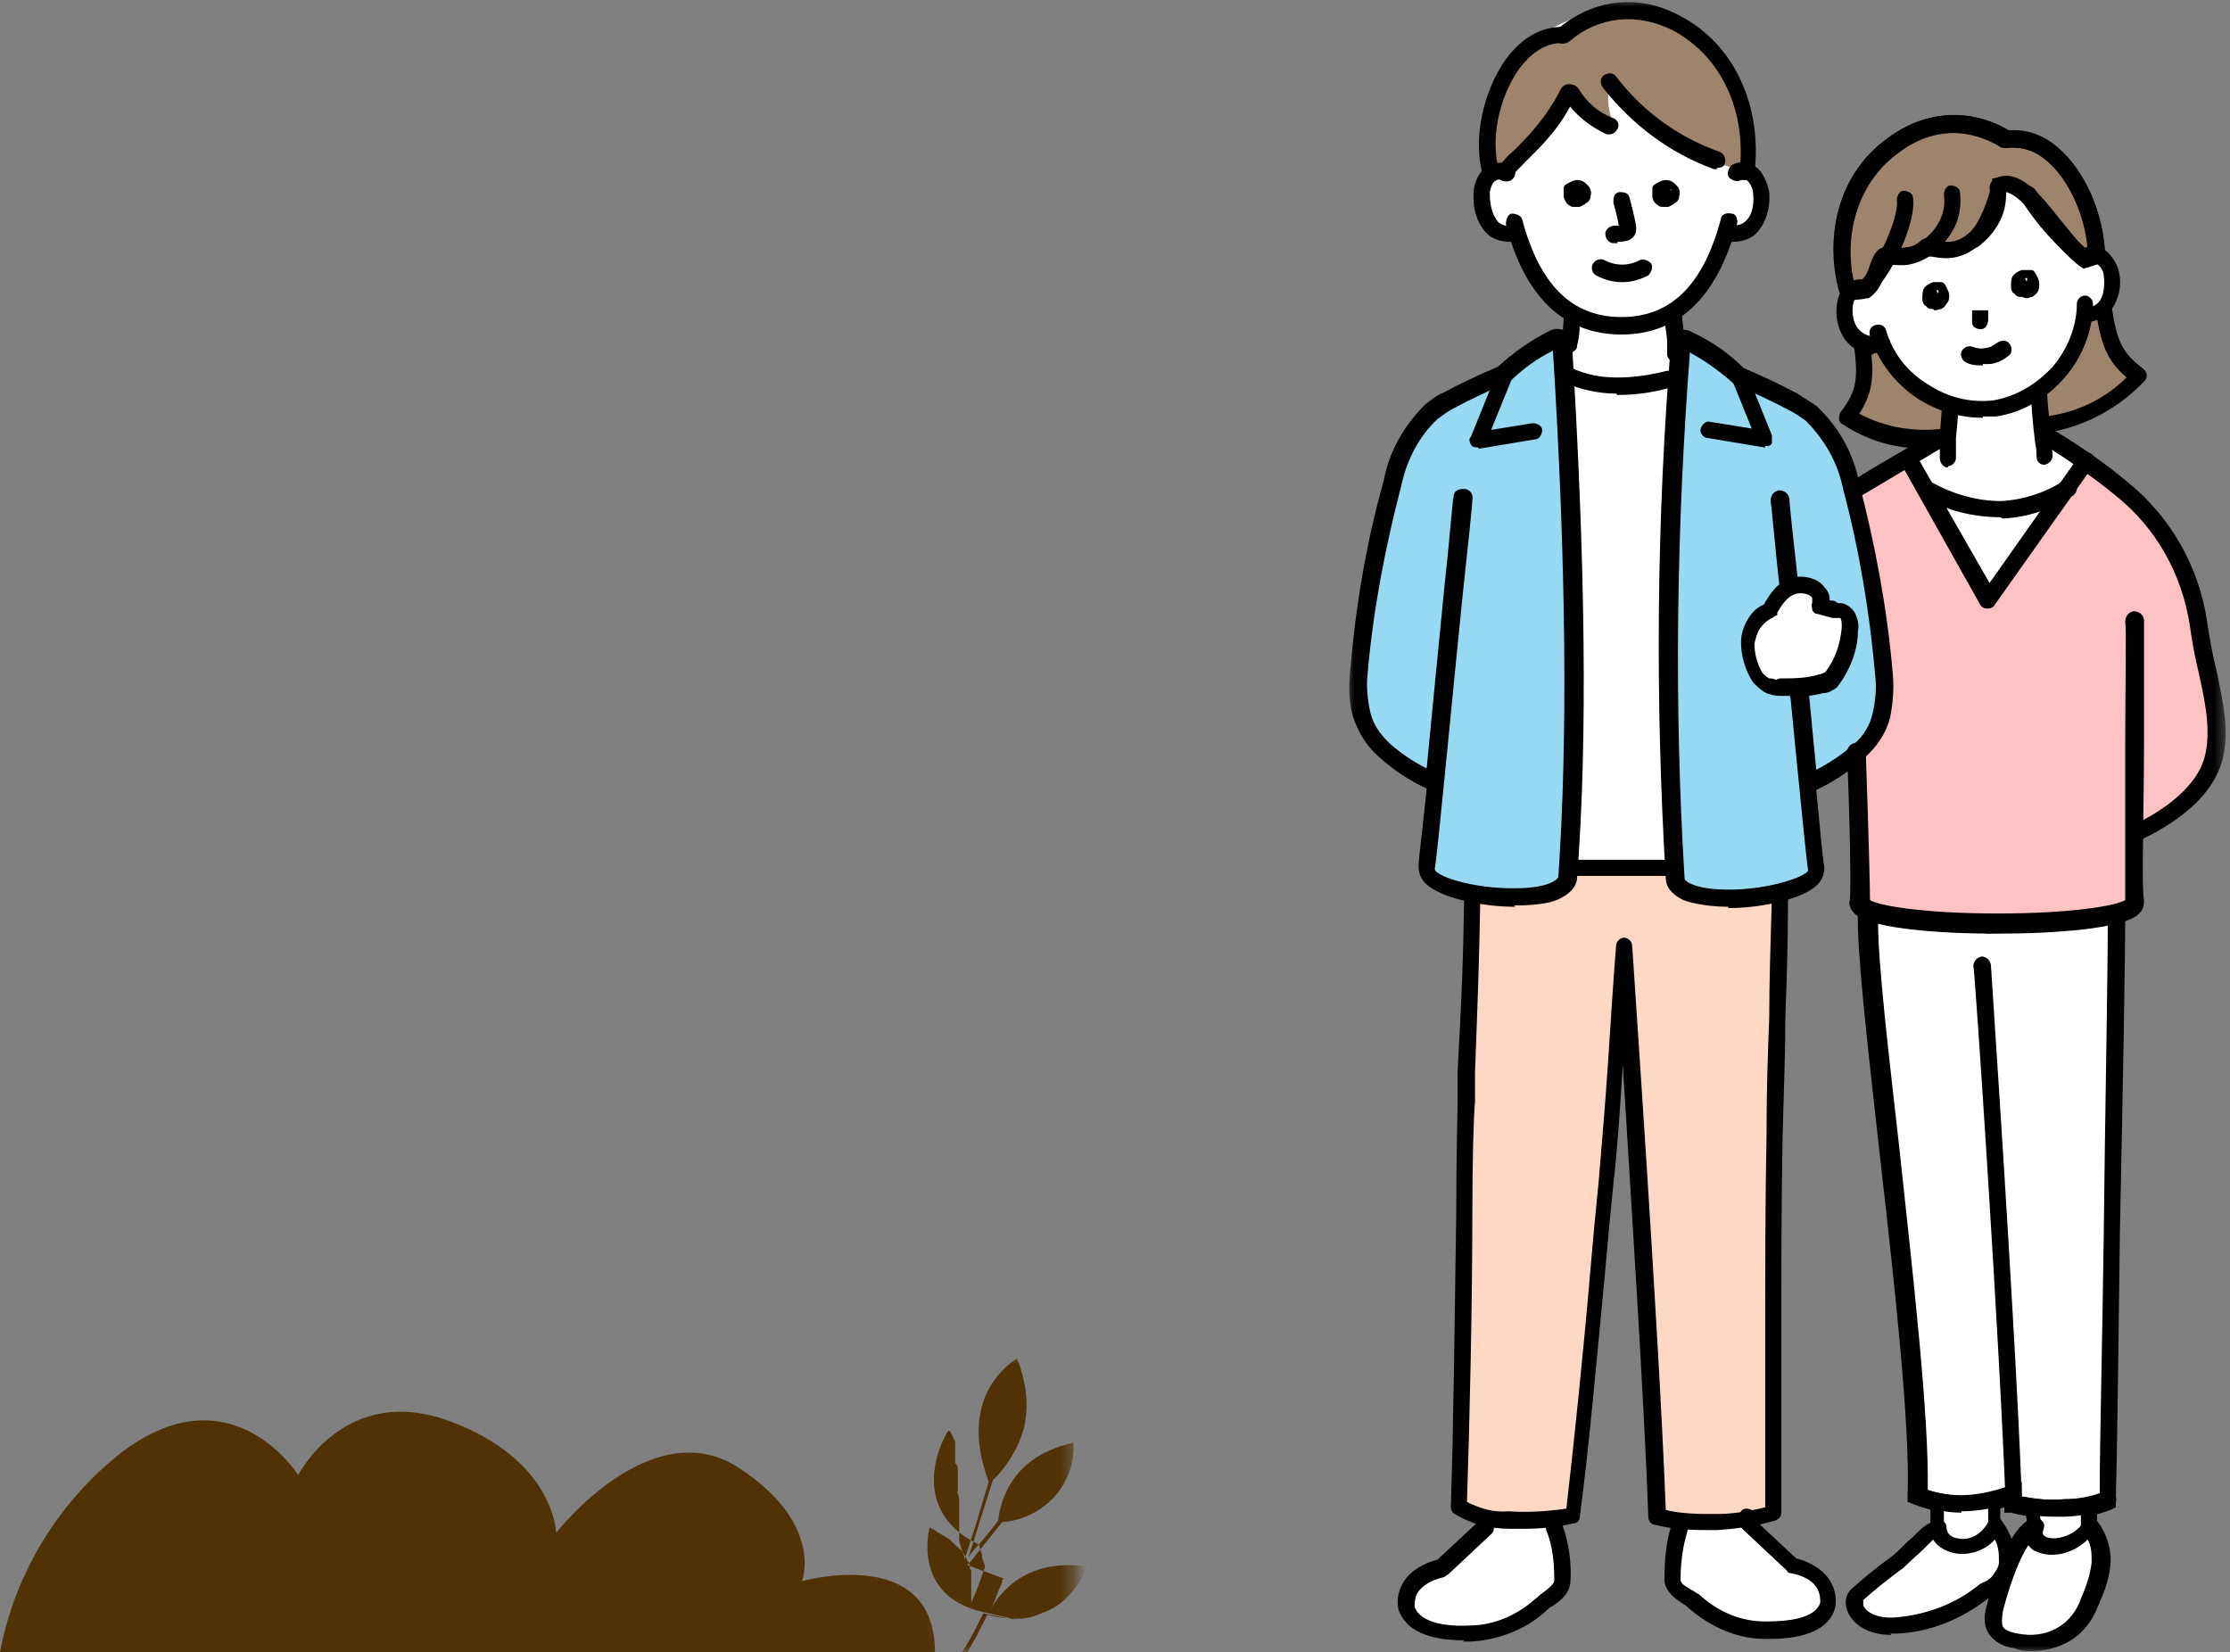<svg xmlns="http://www.w3.org/2000/svg" width="166" height="123"><rect width="100%" height="100%" fill="#808080" stroke="none"/><defs><mask id="a" x="-.6" y="104.5" width="70.9" height="19.1" maskUnits="userSpaceOnUse"><path d="M-.6 104.5h70.9v19.1H-.6v-19.1Z" fill="#fff"/></mask><mask id="b" x="66.4" y="101" width="13.6" height="22" maskUnits="userSpaceOnUse"><path d="M66.4 101H80v22H66.4v-22Z" fill="#fff"/></mask><mask id="c" x="100.3" y="0" width="65.5" height="123" maskUnits="userSpaceOnUse"><path d="M100.3 0h65.5v123h-65.5V0Z" fill="#fff"/></mask></defs><g mask="url(#a)"><path d="M0 123c1.1-5.9 4.4-11.3 9.2-15 8.1-6 13 1.8 13 1.8s3.5-6.9 11.3-4c7.8 2.9 7.9 8.3 7.9 8.3s7-9 13.5-4.9c6.5 4.2 4.8 8.5 4.8 8.5s9.9-2.8 9.9 5.3" fill="#503205"/></g><g mask="url(#b)"><path d="M72 116.5c.2-.2.4-.4.6-.7l1.2-1.5.8-1c1.5-.1 2.9-.8 3.9-1.9 1-1.1 1.5-2.6 1.4-4-5.1 1.1-5.5 5.1-5.6 5.8-.6.8-1.2 1.5-1.9 2.3l-.3.4 1.8-5.7c1.2-1.2 2.1-2.7 2.4-4.3.3-1.6 0-3.3-.6-4.8-4.4 3.1-2.5 8.1-2.1 9.2l-.9 3c-.3.9-.6 1.9-.9 2.8 0-.1 0-.3-.1-.4-.1-.3-.2-.7-.3-1v-2.8c0-.3 0-.5-.1-.7s0-.2 0-.2v-1.7c0-.2-.1-.3-.2-.4v-1.6l-.1-.2-.1-.2-.1-.2c0-.1-.1-.2-.2-.2s-3.5 5.7 2.3 8.5c0 .3.2.6.2.8 0 .2.1.4.2.7v.2c-.3.9-.6 1.7-1 2.6V117c0-.1 0-.2-.1-.2v-.2s0-.2-.1-.2c0-.1 0-.2-.1-.2 0-.1 0-.2-.1-.2 0-.1 0-.2-.1-.2 0-.1-.1-.2-.2-.3 0-.1-.1-.2-.2-.2 0 0-.1-.2-.2-.2l-.2-.2-.2-.2s-.2-.2-.3-.2c0 0-.2-.2-.3-.2 0 0-.2-.1-.3-.2-.1 0-.2-.1-.3-.2-.1 0-.2-.1-.4-.2 0 0-1.4 5.1 4 6.3s0 .1 0 .1c-.6 1.2-1.2 2.4-2 3.5-.1.2.2.3.3.2.8-1.2 1.4-2.4 2-3.6.7.2 1.5.3 2.3.3.8 0 1.5-.3 2.2-.6.7-.3 1.3-.8 1.8-1.4.5-.6.9-1.2 1.1-1.9-4.5-.6-6.4 1.9-7.1 3.1.3-.6.5-1.3.8-1.9 0-.1 0-.2.1-.3Z" fill="#503205"/></g><g mask="url(#c)"><path d="M157.2 20.4c-.1-.6-.9-1.9-1.9-1.1 0 0 2.7-2-1.9-7.2-1.2-1.2-2.7-2-4.3-2.4-1.6-.4-3.3-.4-5 0-10 2.4-6.3 12-6.3 12-1.2-.4-.7.9-.6 1.5 0 1.4.9 2.6 2.2 2.6h.7c.5 1.1 1.2 2 2.1 2.8.9.8 1.9 1.3 3.1 1.7 0 .5-.2 2.5-.2 2.5 0 .4-3.1 1-3.2 1.6l3.5 3.2 7.3-.3 2.3-3.1c0-.2-2.9-1-2.9-1.6-.1-1.2-.3-2.7-.3-3.1h-.6c1.1-.6 2-1.4 2.7-2.5.7-1.1 1.2-2.3 1.3-3.5h.6c.3-.1.6-.3.8-.5.2-.2.4-.5.6-.8.1-.3.2-.6.2-.9 0-.3 0-.6-.2-.9m-26.1-6.1c0-.7-.6-2.1-1.8-1.5 0 0 3.2-4.4-1.9-9.6-3.5-3.6-10.1-2.9-13.1-.2-5.8 5.2-2.3 9.8-2.3 9.8-1.2-.7-1.7.8-1.8 1.5-.1 1.7.7 3.4 2.6 3 1 3.1 2.5 5.2 4.5 6.2h-.3c0 .7 0 1.4-.2 2l-.6.6.4 1.8c1.2.5 2.4.8 3.7.8 1.3 0 2.6-.2 3.9-.6l.7-1.5-.3-.3v-1.1s-.2-1.5-.2-1.8h-.3c2-1 3.4-3.1 4.4-6.1 1.9.4 2.8-1.3 2.6-3" fill="#fff"/><path d="M109.6 64.6c-.2 6.4 0 10.3-.4 17.4 0 2.5-.3 20.7-.6 30.1 1.1.7 2.5 1 3.8 1 1.6.1 3.2 0 4.8-.4.9-7.2 1.8-17.6 2.5-24.8.5-4.9.8-12.6 1.3-17.7 0 0 2 29.2 2.5 42.5 1.4.3 2.9.5 4.4.4 1.4 0 2.8-.3 4.2-.7.1-8 0-19.2.2-28.1.2-7.8.3-12.8.4-19.7" fill="#ffd8c5"/><path d="M116.8 64.6c.6-12.3.5-24.5-.3-36.8h.3c1.2.6 2.4.9 3.7.8 1.3 0 2.6-.2 3.9-.6h.6c-.9 12.1-1 24.3-.3 36.5h-7.8Z" fill="#fff"/><path d="M116.9 6.9c.5.8 3.6 3.2 3.3 2.5-.5-1-.6-2.1-.4-3.2 2 2.7 4.8 4.7 8 5.9l2.3.8c1.1-9.2-7.8-15.2-13.7-10.1-4 0-6.4 6.3-5.3 10.3h1.1c.8-1.2 3.2-2.7 4.8-6" fill="#9e836d"/><path d="m148 68.8-8.9-1c-.2 6.4 4 34.1 3.7 43.5 1 .4 2.2.6 3.3.7 1.3 0 2.6-.3 3.8-.8v.7c1.3.3 2.5.4 3.8.3 1.1 0 2.3-.2 3.3-.6.1-8 .5-36.7.6-43.6l-9.6.8Z" fill="#fff"/><path d="M153 113c-1.1 0-2.2-.1-3.3-.4h-.5v-.4c-1 .3-2.1.5-3.2.5-1.2 0-2.4-.3-3.5-.7l-.5-.2v-.5c.2-5.2-1-16-2.1-25.6-.9-8.1-1.7-15-1.6-17.9V67l9.6 1.1 10.3-.8v.8c0 3.8-.2 14.1-.4 23.9-.1 8.2-.2 16.1-.3 19.7v.5l-.4.2c-1.1.4-2.3.7-3.6.7h-.7Zm-2.4-1.6c1 .2 2 .3 3.1.2.9 0 1.8-.1 2.6-.4 0-3.8.2-11.4.3-19.2.1-9.3.3-18.9.3-23.2l-8.9.7-8.2-.9c0 3.2.8 9.9 1.6 17 1 9.3 2.2 19.8 2.1 25.3.8.3 1.7.4 2.6.5 1.2 0 2.4-.3 3.5-.7l.9-.4v1.2Z"/><path d="M148.4 111.8v1.8c.1 0-2.4 1.8-2.4 1.8l-1.8-1.6v-1.9m11.3.3v1.4l-2.8 1.7-1.1-1.5-.3-1.5" fill="#fff"/><path d="M144.7 32.6c-2.5.3-5.1-.2-7.3-1.6 1.4-1.9 1.5-3 1.1-5.5l1.7.4s0 1.3 1.9 2.7c.9.8 1.9 1.3 3 1.6l-.4 2.3Zm11.9-9.6c.4 2.5.7 3.6 2.6 5-1.8 1.9-4.2 3.2-6.9 3.6l-.7-2.4c.9-.7 1.7-1.6 2.4-2.6 0 0 1.4-1.7 1.1-3.1-.1-.5 1.5-.5 1.5-.5m-7.2-12.6c3.9-.5 6.6 4.5 6.7 8.6l-.8.3c-2.1-1.5-4.3-6.2-6.4-5.5 0 0-.8 3.2-2.2 4.2-1.8 1.3-3 .1-3.4.5-.4.3-.8.5-1.3.6h-1.5c-1-.2-.5 1.6-1.9 2.6h-1.3c-2.3-8.4 5.5-15.1 11.9-11.2Z" fill="#9e836d"/><path d="M137 22.2v-.5c-1.3-4.4 0-8.9 3.5-11.4 2.8-2.1 6.1-2.3 9-.6 1.3-.1 2.6.3 3.7 1.3 2 1.7 3.4 4.9 3.5 8v.5l-1.6.5-.3-.2c-.8-.6-1.7-1.6-2.5-2.7-1-1.3-2.2-2.7-3-2.8-.3 1-1 3.3-2.3 4.2-1.4 1-2.6.7-3.2.6h-.2c-.5.3-1 .5-1.5.6-.5.1-1.1 0-1.6 0 0 .1 0 .3-.1.4-.2.6-.4 1.5-1.3 2.1h-.2c0 .1-1.9.2-1.9.2Zm8.5-12.3c-1.5 0-2.9.5-4.2 1.5-2.9 2.1-4.1 5.9-3.3 9.6h.5c.4-.4.6-.9.7-1.3.2-.5.5-1.5 1.5-1.3.4.1.8.1 1.2 0 .4 0 .8-.2 1.1-.5.4-.3.8-.2 1.2 0 .6.1 1.2.3 2.2-.4 1-.7 1.7-3 1.9-3.9v-.3l.4-.1c1.7-.6 3.2 1.3 4.7 3.2.7.8 1.3 1.7 2 2.2-.2-2.6-1.4-5.2-3-6.6-.9-.8-1.9-1.1-3-1h-.4c-1.1-.7-2.4-1.1-3.6-1.1Zm-1.7 9Z"/><path d="M163.7 46.4c-.6-3.9-2.6-7.5-5.7-10-.8-.6-1.8-1.4-2.8-2.1l-7.3 10.3-5.9-10.5c-1.2.7-2.4 1.4-3.5 2.1-.2.1-.4.2-.5.3l.3 19.5c.2 5 .4 10.3.3 11.1-.3 2.2 20.8 2.2 20.5 0v-5.7.6c1.4-.6 5.7-4.5 5.9-5.5.2-1-.5-6-1.1-10.1" fill="#ffc2c2"/><path d="m153.8 36.3-5.9 8.4-4.7-8.2c1.7 1 3.7 1.5 5.7 1.5 1.7-.1 3.4-.7 4.9-1.6Zm-38 77.2c.5 1.3.7 2.7.6 4.1-.1.8-1 1.2-1.6 1.6-1.5 1.3-3.4 2.1-5.3 2.2-2.4 0-4.3-.4-4.7-1.9-.2-.7 0-2.3 2.6-3l3.2-3v-.6" fill="#fff"/><path d="M109 122.1c-2.8 0-4.4-.8-4.9-2.3-.1-.5-.1-1.2.3-1.9.3-.6 1.1-1.4 2.6-1.8l2.9-2.7v-.3c0-.3.4-.6.7-.6.3 0 .6.3.6.7v.6c0 .2-.1.3-.2.4l-3.2 3s-.2.1-.3.2c-1 .2-1.7.7-2 1.2-.2.4-.2.8-.2 1 .4 1.2 2.4 1.5 4.1 1.4 1.8 0 3.6-.8 4.9-2 .2-.1.3-.3.5-.4.4-.3.8-.6.9-.9 0-1.3-.1-2.6-.6-3.8-.1-.3 0-.7.4-.8.3-.1.7 0 .8.4.5 1.4.7 2.9.6 4.3-.1.9-.8 1.4-1.4 1.8-.1 0-.3.2-.4.3-1.5 1.4-3.6 2.2-5.7 2.3h-.5Z"/><path d="M125.1 113.5c-.5 1.3-.7 2.7-.6 4.1.1.8 1 1.2 1.6 1.6 1.5 1.3 3.3 2.1 5.3 2.2 2.4 0 4.3-.4 4.7-1.9.2-.7 0-2.3-2.6-3l-3.2-3v-.6" fill="#fff"/><path d="M131.8 122h-.4c-2.1 0-4.1-.9-5.7-2.3 0 0-.2-.2-.4-.3-.6-.4-1.3-.9-1.4-1.7 0-1.5.1-3 .6-4.4.1-.3.5-.5.8-.4.3.1.5.5.4.8-.4 1.2-.6 2.5-.6 3.9 0 .3.4.5.9.8.2.1.3.2.5.3 1.4 1.3 3.1 2 4.9 2 1.7 0 3.7-.2 4.1-1.4 0-.2 0-.6-.2-1-.3-.6-1-1-2-1.2-.1 0-.2 0-.3-.2l-3.2-3s-.2-.2-.2-.3v-.6c-.2-.3 0-.7.4-.7.3 0 .7.2.7.5v.4l3 2.8c1.5.4 2.3 1.2 2.6 1.8.4.7.4 1.5.3 1.9-.4 1.5-2.1 2.3-4.9 2.3Z"/><path d="M148.5 113.6c.6.8.9 1.8.9 2.9 0 .4-.3.8-.5 1.2-.3.3-.6.6-1 .8-1.9 1.6-4.2 2.5-6.6 2.7-2.7.2-3.6-1.6-3-2.3 1-.9 2-1.7 3-2.4 1.8-1.6 2.2-2.3 3-2.6.1 1.7 3 2.1 4.3-.1Z" fill="#fff"/><path d="M140.8 121.7c-1.8 0-2.8-.8-3.2-1.6-.3-.6-.3-1.3.2-1.8 1-.9 2-1.7 3.1-2.5.6-.5 1-1 1.4-1.3.7-.7 1.1-1.1 1.8-1.3h.5c.2.1.3.3.3.5 0 .6.6.8.8.8.7.2 1.7-.1 2.3-1.2.1-.2.3-.3.5-.3s.4 0 .5.2c.7.9 1.1 2.1 1 3.3-.1.6-.3 1.1-.7 1.5-.3.4-.7.7-1.2.9-2 1.6-4.4 2.6-6.9 2.7h-.5Zm3.1-7.1-.7.7c-.4.4-.9.8-1.5 1.4-1.1.8-2.1 1.6-3 2.4v.4c.2.5 1 1 2.4.9 2.3-.2 4.5-1 6.3-2.5 0 0 .1 0 .2-.1.3-.1.6-.3.8-.6.2-.3.4-.6.4-.9 0-.6 0-1.1-.3-1.7-.9 1-2.2 1.2-3.1 1-.7-.2-1.2-.5-1.5-1ZM120.7 21c-.7 0-1.3-.2-1.9-.5-.3-.2-.4-.6-.2-.9.2-.3.6-.4.9-.2.8.4 1.7.4 2.5 0 .3-.2.7 0 .9.2.2.3 0 .7-.2.9-.6.3-1.2.5-1.9.5Zm9.3-7.6c-.3 0-.6-.4-.5-.7.5-4.5-1.4-8.5-4.9-10.4-2.7-1.4-5.6-1.1-7.8.8-.3.2-.7.2-.9 0-.2-.3-.2-.7 0-.9 2.7-2.3 6.1-2.7 9.2-1 4 2.1 6.1 6.7 5.5 11.7 0 .3-.3.5-.6.5Z"/><path d="M129 18h-.6c-.3 0-.6-.4-.5-.7 0-.3.4-.6.7-.5.5 0 1 0 1.3-.3.5-.4.7-1.2.6-2.1 0-.4-.3-.9-.5-1h-.4c-.3.2-.7 0-.9-.2-.2-.3 0-.7.2-.9.5-.3 1.1-.3 1.6 0 .8.4 1.1 1.5 1.2 2 .1 1.3-.3 2.4-1 3.1-.3.3-.9.6-1.7.6Zm-18-4.5c-.3 0-.5-.2-.6-.4-.8-2.7 0-6.3 1.7-8.7 1.2-1.6 2.6-2.4 4.2-2.4s.6.3.6.6-.3.6-.6.6c-1.5 0-2.5 1-3.2 1.9-1.5 2.1-2.2 5.3-1.5 7.6 0 .3 0 .7-.4.8h-.2Z"/><path d="M112.1 13.5c-.1 0-.2 0-.4-.1-.3-.2-.4-.6-.2-.9.3-.4.7-.9 1.2-1.3 1-1 2.4-2.4 3.5-4.6.2-.3.5-.4.8-.3.3.2.4.5.3.8-1.1 2.4-2.6 3.8-3.7 4.9-.5.5-.9.9-1.1 1.2-.1.2-.3.3-.5.3Z"/><path d="M119.8 10h-.2c-1.3-.6-2.4-1.5-3.2-2.7-.2-.3-.1-.7.2-.9.3-.2.7-.1.9.2.6 1 1.5 1.8 2.6 2.2.3.1.5.5.3.8-.1.2-.3.4-.6.4Zm8 2.6h-.2c-3.3-1.2-6.1-3.3-8.3-6.1-.2-.3-.2-.7.1-.9.3-.2.7-.2.9.1 2 2.6 4.6 4.5 7.7 5.6.3.1.5.5.4.8 0 .3-.3.4-.6.4Zm-7.1 12.3c-4.3 0-7.2-2.8-8.6-8.2 0-.3.1-.7.4-.8.3 0 .7.1.8.4 1.3 4.9 3.7 7.3 7.4 7.3s6.1-2.4 7.4-7.3c0-.3.4-.5.8-.4.3 0 .5.4.4.8-1.5 5.5-4.4 8.2-8.6 8.2Z"/><path d="M112.4 18c-.8 0-1.4-.3-1.7-.6-.7-.7-1.1-1.8-1-3.1 0-.5.3-1.6 1.2-2 .5-.3 1-.2 1.6 0 .3.2.4.5.2.9-.2.3-.5.4-.9.2-.2-.1-.3 0-.4 0-.3.1-.5.7-.5 1 0 .9.2 1.6.6 2.1.3.3.8.4 1.3.3.3 0 .7.2.7.5s-.2.7-.5.7h-.6Zm12-3.6s0 .1-.1.2-.1 0-.2.1h-.2s-.1 0-.2-.1v-.4s0-.1.2-.2h.2c.1 0 .2 0 .3.2 0 0 .1.2.1.3Z"/><path d="M124 15.4h-.3c-.2 0-.4-.2-.5-.3-.1-.1-.2-.3-.2-.5V14c0-.2.2-.3.4-.4.2-.1.4-.2.6-.2.4 0 .6.2.8.4.2.2.3.5.2.8 0 .2-.1.4-.3.5-.1.1-.3.2-.5.3h-.2Zm-.2-1.1v.1h.3-.4Zm.6.1Zm-.4-.3v.1h.4v-.1Zm-6.2.3s0 .1-.1.2c0 0-.1 0-.2.1h-.2s-.1 0-.2-.1v-.4s0-.1.2-.2h.2c.1 0 .2 0 .3.2 0 0 .1.2.1.3Z"/><path d="M117.4 15.4h-.3c-.2 0-.4-.2-.5-.3-.1-.2-.2-.3-.2-.5V14c0-.2.2-.3.4-.4.2-.1.4-.2.6-.2.4 0 .6.2.8.4.2.2.3.5.2.8 0 .2-.1.4-.3.5-.1.1-.3.2-.5.3h-.2Zm-.2-1.1v.1h.3-.4Zm.6.1Zm-.4-.3h.4Zm3 4h-.3c-.3 0-.6-.3-.6-.7 0-.3.3-.6.7-.6h.3c-.1-.7-.4-1.7-.4-1.7 0-.3 0-.7.4-.8.3 0 .7 0 .8.4 0 0 .4 1.5.5 2.2 0 .2 0 .5-.2.7-.2.3-.6.4-1.2.4Zm.2-.9Zm-6.9 96.6h-1.3c-1.4 0-2.8-.3-4.1-1.1-.2-.1-.3-.3-.3-.6.2-5.8.3-14.9.4-21.6 0-4.2.1-7.5.1-8.5v-2.2c.3-5.5.4-7.5.5-13.3 0-.3.3-.6.6-.6s.6.3.6.6c-.1 5.7-.2 7.8-.4 13.3V82c-.1 1-.2 4.3-.2 8.5 0 6.5-.2 15.5-.4 21.3 1 .5 2 .8 3.1.7 1.5.1 2.9 0 4.3-.2.6-5.2 1.3-12 1.8-17.9.2-2.3.4-4.5.6-6.4.2-2.5.5-5.8.7-8.9.2-3.1.4-6.2.6-8.7 0-.3.3-.6.6-.6s.6.3.6.6 2 28.7 2.5 42c1.2.3 2.5.3 3.8.3 1.2 0 2.4-.2 3.6-.5v-11.9c0-5.4 0-10.9.1-15.8 0-3.6.1-6.2.2-8.7 0-2.8.1-5.5.2-9.2 0-.3.3-.6.6-.6s.6.3.6.6c0 3.7-.1 6.4-.2 9.2 0 2.4-.1 5-.2 8.6-.1 4.9-.1 10.4-.1 15.8v12.4c0 .3-.2.5-.5.6-1.4.4-2.8.6-4.3.7-1.5 0-3.1 0-4.6-.4-.3 0-.5-.3-.5-.6-.3-8.5-1.3-23.9-1.9-33.6-.2 3.1-.4 6.3-.7 8.8-.2 2-.4 4.1-.6 6.4-.6 6.2-1.2 13.2-1.9 18.4 0 .3-.2.5-.5.5-1.2.3-2.5.4-3.7.4Zm39.3-.9c-1.1 0-2.2-.1-3.2-.4-.3 0-.5-.3-.5-.6-.5-13.1-2.3-39.7-2.4-40 0-.3.2-.6.6-.7.3 0 .6.2.7.6 0 .3 1.8 26.3 2.3 39.6 1 .2 2.1.3 3.1.2 1.1 0 2.1-.2 3.1-.6.3-.1.7 0 .8.4.1.3 0 .7-.4.8-1.1.4-2.3.7-3.5.7h-.7Z"/><path d="M146 112.6c-1.2 0-2.4-.3-3.5-.7-.3-.1-.5-.5-.4-.8.1-.3.5-.5.8-.4 1 .4 2 .6 3.1.6 1.2 0 2.4-.3 3.6-.7.3-.1.7 0 .8.3.1.3 0 .7-.3.8-1.3.5-2.7.8-4.1.8Zm-29.6-85.8c-.2 0-.3 0-.5-.2-.2-.3-.2-.6 0-.9l.4-.4c0-.6.1-1.2.1-1.7 0-.3.3-.6.6-.6s.6.3.6.6c0 .7 0 1.4-.2 2.1 0 .1 0 .3-.2.4l-.6.6c-.1.1-.3.2-.4.2Zm3.9 2.5c-1.3 0-2.6-.3-3.8-.8-.3-.1-.5-.5-.3-.8.1-.3.5-.5.8-.3 1.1.5 2.2.7 3.4.7 1.3 0 2.5-.2 3.7-.5.3 0 .7 0 .8.4 0 .3 0 .7-.4.8-1.3.4-2.7.6-4 .6h-.1Zm4.3 35.9h-7.8c-.3 0-.6-.3-.6-.6s.3-.6.6-.6h7.8c.3 0 .6.3.6.6s-.3.6-.6.6Zm.4-37.9c-.1 0-.3 0-.4-.2l-.3-.3c-.1-.1-.2-.3-.2-.4v-1.1s-.2-1.5-.2-1.8c0-.3.2-.6.6-.7.3 0 .6.2.7.6 0 .3.2 1.8.2 1.8v.9h.1c.3.3.3.7 0 1-.1.1-.3.2-.5.2Zm27.2 7.3c-.3 0-.6-.2-.6-.6 0-.2 0-.6-.1-1-.2-1.6-.3-3-.3-3.5 0-.3.3-.6.6-.6s.6.3.6.6c0 .4.2 2.2.3 3.3 0 .5.1.9.1 1.1 0 .3-.2.6-.6.7Zm-3.3 3.9c-2 0-4-.5-5.8-1.5-.3-.2-.4-.6-.2-.9.2-.3.6-.4.9-.2 1.6.9 3.4 1.4 5.2 1.4 1.6-.1 3.2-.6 4.6-1.5.3-.2.7-.1.9.2.2.3.1.7-.2.9-1.6 1-3.3 1.6-5.2 1.7Zm-3.9-3.7c-.3 0-.6-.3-.6-.7v-1.5s.1-2 .2-2.5c0-.3.3-.6.6-.6s.6.3.6.6c0 .5-.2 2.5-.2 2.5v1.5c0 .3-.3.6-.6.6Z"/><path d="M106.8 58.3c-1.4-.6-2.6-1.4-3.8-2.4-.8-.7-1.4-1.6-1.6-2.6-.2-1-.3-2-.2-3 .4-4.8 1.2-9.5 2.5-14.1.4-2.1 1.4-3.9 3-5.4.4-.3.8-.6 1.3-.8 1.3-.7 2.7-1.4 4.1-1.9 1.1-1.1 2.4-2 3.8-2.6.2 0 .5 0 .5.2.8 12.3 1.3 27.5.4 39.9-.2 2.6-10.8 1.4-10.5-.8.2-1.5 2.6-26.1 2.8-27.5" fill="#97d8f2"/><path d="M112.8 67.5c-2.4 0-5.2-.6-6.4-1.5-.8-.6-.8-1.2-.8-1.6 0-.4.3-2.7.6-5.7-1.3-.6-2.5-1.4-3.6-2.4-.9-.8-1.5-1.8-1.9-3-.3-1.1-.3-2.2-.2-3.3.4-4.8 1.2-9.6 2.5-14.2.4-2.2 1.5-4.1 3.1-5.7.5-.4.9-.7 1.4-.9 1.3-.7 2.6-1.3 4-1.9 1.2-1.1 2.5-2 3.9-2.7.4-.2.8-.1 1.1 0 .3.2.4.4.5.7 1 16.3 1.2 29.7.4 40 0 .5-.3 1.1-1.3 1.6-.8.4-2.1.5-3.4.5ZM109 36.4c.4 0 .7.4.6.8 0 .4-.3 3.2-.7 6.9-.8 7.8-1.9 19.6-2.1 20.6.1.6 3.4 1.6 6.7 1.4 1.8-.1 2.4-.6 2.5-.8.7-10.1.6-23.2-.4-39.2-1.2.6-2.3 1.4-3.2 2.3 0 0-.1.1-.2.1-1.4.6-2.7 1.2-4 1.9-.4.2-.8.5-1.2.8-1.4 1.3-2.3 3.1-2.7 5-1.2 4.6-2.1 9.3-2.5 14-.1.9 0 1.9.2 2.8.2.9.7 1.6 1.4 2.3.9.8 1.8 1.4 2.8 1.9.4-4.1.9-9.3 1.3-13.3.4-3.6.6-6.4.7-6.9 0-.4.3-.6.7-.6Z"/><path d="M110 33.3c-.2 0-.4 0-.5-.2-.1-.2-.2-.4 0-.6l1.9-4.7c.1-.3.5-.5.8-.3.3.1.5.5.3.8L111 32l3.1-.5c.3 0 .7.2.7.5s-.2.7-.5.7l-4.2.7Z"/><path d="M134.6 58.3c1.4-.6 2.6-1.4 3.8-2.4.8-.7 1.4-1.6 1.6-2.6.2-1 .3-2 .2-3-.4-4.8-1.2-9.5-2.5-14.1-.4-2.1-1.4-3.9-3-5.4-.4-.3-.8-.6-1.3-.8-1.3-.7-2.7-1.4-4.1-1.9-1.1-1.1-2.4-2-3.8-2.6-.2 0-.5 0-.5.2-1.1 13.3-1.2 26.6-.4 39.9.2 2.6 10.8 1.4 10.5-.8-.2-1.5-2.6-26.1-2.8-27.5" fill="#97d8f2"/><path d="M128.7 67.5c-1.3 0-2.6-.2-3.4-.5-1-.5-1.3-1.1-1.3-1.6-.8-13.3-.7-26.7.4-40 0-.3.2-.6.5-.7.3-.2.7-.2 1 0 1.5.7 2.8 1.6 3.9 2.7 1.4.6 2.7 1.2 4 1.9.5.3.9.6 1.4.9 1.7 1.6 2.8 3.6 3.2 5.8 1.2 4.6 2.1 9.4 2.5 14.2.1 1.1 0 2.2-.2 3.2-.3 1.2-1 2.2-1.9 3-1.1 1-2.3 1.8-3.6 2.4.3 3.1.5 5.3.6 5.7 0 .4 0 1-.8 1.6-1.2.9-4 1.5-6.4 1.5Zm-2.9-41.3c-1 13-1.2 26.2-.4 39.2 0 .2.7.7 2.5.8 3.3.2 6.5-.9 6.7-1.4-.2-1.1-1.3-12.9-2.1-20.8-.4-3.6-.6-6.2-.7-6.7 0-.4.2-.7.6-.8.4 0 .7.2.8.6 0 .4.3 3.1.7 6.7.4 4.1.9 9.3 1.3 13.5 1-.5 2-1.2 2.8-1.9.7-.6 1.2-1.4 1.4-2.3.2-.9.3-1.8.2-2.7-.4-4.7-1.2-9.5-2.4-14-.4-2-1.4-3.7-2.8-5.1-.3-.2-.7-.5-1.1-.7-1.3-.7-2.6-1.3-4-1.9 0 0-.2 0-.2-.1-1-.9-2.1-1.7-3.2-2.3Z"/><path d="m129.5 27.9 1.9 4.7-4.2-.7" fill="#97d8f2"/><path d="M131.4 33.3h-.1l-4.2-.7c-.3 0-.6-.4-.5-.7s.4-.6.7-.5l3.1.5-1.5-3.7c-.1-.3 0-.7.3-.8.3-.1.7 0 .8.3l1.9 4.7v.6c-.1.2-.3.2-.5.2Z"/><path d="M132.5 51.1c1.1 0 2.1 0 3.1-.3.3 0 .5-.2.8-.3.9-1.1 1.3-2.4 1.4-3.7 0-.4 0-.7-.2-1-.2-.3-.5-.3-.9-.4-.5-.1-1.1-.3-1.1-.3.5-1.2-1-1.8-2-1.6-1 .3-1.5 1.3-1.9 1.9-.5.2-.8.6-1.1 1-.3.4-.4.9-.4 1.4 0 .9.2 1.8.8 2.6.2.3.5.5.8.6.2.1.5.2.8.2" fill="#fff"/><path d="M133.3 51.8h-.8c-.4 0-.7-.1-1-.2-.4-.2-.7-.5-1-.8-.6-.9-.9-2-.9-3 0-.6.2-1.2.5-1.7s.7-.9 1.2-1.1c.4-.7 1-1.7 2.1-2 .8-.2 1.9 0 2.4.7.3.3.4.6.4 1 .2 0 .4 0 .6.2h.2c.3 0 .7.2 1 .6.3.5.4 1 .3 1.5 0 1.4-.6 2.9-1.5 4.1l-.1.1c-.3.2-.6.4-1 .4-.8.2-1.7.3-2.5.3Zm-.8-1.3c1 0 2 0 2.9-.3.2 0 .3-.1.5-.2.7-.9 1.1-2.1 1.2-3.3 0-.3 0-.5-.1-.7h-.6c-.4-.1-1.1-.3-1.1-.3-.2 0-.3-.1-.4-.3 0-.2-.1-.4 0-.5v-.4c-.2-.3-.8-.4-1.2-.3-.7.2-1.1.9-1.4 1.4v.2c-.2 0-.3.2-.4.2-.4.2-.7.5-.9.8-.2.3-.3.7-.4 1.1 0 .8.2 1.5.6 2.2.1.1.3.3.5.4.1 0 .3 0 .5.1Zm16.1 19c-4.5 0-8.9-.4-10.3-1.3-.6-.4-.7-.9-.6-1.2.1-.7 0-6.2-.2-10.7V56c0-.4.3-.7.7-.7.4 0 .7.3.7.7v.3c.2 5.9.3 9.6.3 10.7.6.4 3.9 1 9.5 1s8.9-.6 9.5-1V55.3c0-4.1.1-8.4 0-9 0-.4.2-.7.6-.8.4 0 .7.2.8.6v9.2c0 4.8-.2 10.9 0 11.7 0 .3 0 .8-.6 1.2-1.3.9-5.8 1.3-10.3 1.3Zm9.6-2.3Z"/><path d="M158.9 62.7c-.2 0-.5-.1-.6-.4-.1-.3 0-.7.3-.8 1.8-.8 4.8-2.6 5.5-5.1.5-1.9.1-3.9-.4-6.2-.3-1.2-.5-2.3-.7-3.7-.6-3.8-2.5-7.2-5.5-9.6-1.7-1.4-3.6-2.7-5.5-3.9-.3-.2-.4-.6-.2-.9.2-.3.6-.4.9-.2 2 1.2 3.9 2.5 5.7 4 3.2 2.6 5.3 6.3 5.9 10.4.2 1.3.4 2.5.7 3.6.5 2.5 1 4.6.4 6.8-.9 3.1-4.3 5-6.2 5.9h-.3Zm-21-25.5c-.2 0-.4 0-.5-.3-.2-.3-.1-.7.2-.9.2-.1.4-.2.6-.4 1.1-.7 2.5-1.5 3.7-2.2.9-.6 1.8-1.1 2.4-1.4.3-.2.7 0 .9.2.2.3 0 .7-.2.9-.6.3-1.4.8-2.4 1.4-1.2.7-2.5 1.5-3.7 2.2-.2.1-.3.2-.5.3-.1 0-.2.1-.3.1Zm9.7-10c-.4 0-.8 0-1.2-.2-.3-.1-.5-.5-.4-.8.1-.3.5-.5.8-.4.3.1.6.2 1 .1.3 0 .6-.2.9-.4.3-.2.7-.2.9.1.2.3.2.7-.1.9-.4.3-.9.6-1.5.6h-.4Zm-10.1-5c-.3 0-.5-.2-.6-.5-1.2-4.4.2-8.9 3.6-11.4 2.8-2.1 6.3-2.3 9.2-.5.3.2.4.6.2.9-.2.3-.6.4-.9.2-2.5-1.5-5.4-1.4-7.8.4-3 2.2-4.2 6.2-3.1 10.1 0 .3-.1.7-.4.8h-.2Z"/><path d="M143.3 33.4c-2.2 0-4.3-.6-6.1-1.8-.1 0-.3-.2-.3-.4s0-.3.1-.5c1.3-1.7 1.3-2.6 1-5.1 0-.3.2-.7.5-.7s.7.2.7.5c.3 2.4.3 3.7-.8 5.4 1.9 1 4.1 1.4 6.3 1.1.3 0 .7.2.7.5s-.2.7-.5.7c-.5 0-1 .1-1.6.1Zm9.1-1.2c-.3 0-.6-.2-.6-.5s.2-.7.5-.7c2.3-.3 4.4-1.3 6-2.9-1.5-1.3-1.9-2.5-2.3-5 0-.3.2-.7.5-.7s.7.2.7.5c.4 2.5.7 3.3 2.4 4.6.1.1.2.3.2.4 0 .2 0 .3-.2.5-1.9 2-4.5 3.4-7.2 3.8Z"/><path d="M155.2 24.1c-.3 0-.6-.3-.6-.6s.3-.6.6-.6c.5 0 .9-.2 1.1-.5.3-.4.4-1.2.3-1.9 0-.3-.3-.8-.6-.9 0 0-.1 0-.4.1-.3.2-.7.1-.9-.1-.2-.3-.1-.7.1-.9.5-.4 1-.5 1.5-.3.8.3 1.3 1.3 1.4 1.7.3 1.1 0 2.2-.5 2.9-.5.6-1.2 1-2.1 1Z"/><path d="M156.1 19.6c-.3 0-.6-.3-.6-.6 0-2.7-1.3-5.6-3.1-7-.9-.8-1.9-1.1-3-1-.3 0-.7-.2-.7-.5s.2-.7.5-.7c1.4-.2 2.8.2 4 1.2 2 1.7 3.4 4.9 3.5 8 0 .3-.3.6-.6.6Zm-17.3 2.6c-.2 0-.4 0-.5-.3-.2-.3-.1-.7.1-.9 1.2-.9 3-4.8 2.8-6.1 0-.3.2-.7.5-.7s.7.2.7.5c.3 1.8-1.7 6.2-3.3 7.3-.1 0-.2.1-.4.1Zm4.6-3.1c-.2 0-.4 0-.5-.3-.2-.3-.1-.7.2-.9.6-.4 1-.9 1.3-1.5.3-.6.4-1.3.3-1.9 0-.3.2-.7.5-.7s.7.2.7.5c.1.9 0 1.8-.4 2.6s-1 1.5-1.7 2c-.1 0-.2.1-.3.1Zm3.4-.5c-.2 0-.4 0-.5-.3-.2-.3-.1-.7.2-.9.6-.4 1-.9 1.3-1.5.3-.6.4-1.3.3-1.9 0-.3.2-.7.5-.7s.7.2.7.5c.1.9 0 1.8-.4 2.6s-1 1.5-1.7 2c-.1 0-.2.1-.3.1Z"/><path d="M155.3 19.9c-.1 0-.3 0-.4-.1-1.8-1.4-3.3-3.1-4.5-5-.2-.3 0-.7.2-.9.3-.2.7 0 .9.2 1.1 1.8 2.5 3.4 4.1 4.7.3.2.3.6.1.9-.1.2-.3.2-.5.2Zm-15.9 6.5c-.5 0-1-.2-1.4-.5-.8-.5-1.3-1.6-1.3-2.7 0-.5.1-1.5.8-2.1.4-.3 1-.4 1.5-.2.3.1.5.5.4.8-.1.3-.5.5-.8.4h-.4c-.2.2-.3.6-.3 1 0 .8.3 1.4.8 1.7.3.2.7.3 1.2.2.3 0 .7.1.8.4 0 .3 0 .7-.4.8-.3 0-.6.1-.8.1Z"/><path d="M147.6 31.1c-1.7 0-3.4-.5-4.8-1.4-1.7-1.1-3-2.8-3.6-4.7-.1-.3 0-.7.4-.8.3-.1.7 0 .8.4.5 1.7 1.6 3.1 3.1 4 1.5 1 3.2 1.4 4.9 1.2 1.7-.3 3.2-1.2 4.4-2.5 1.1-1.3 1.8-3 1.8-4.7 0-.3.3-.6.6-.6s.6.3.6.6c0 2-.8 4-2.1 5.5s-3.1 2.6-5.1 2.9h-1Zm-4.1-9s0 .1.1.2h.4s.1 0 .2-.2v-.4l-.2-.2h-.2c-.1 0-.2.1-.3.2v.3Z"/><path d="M143.9 23c-.2 0-.4 0-.5-.2-.2-.1-.3-.3-.3-.5 0-.3 0-.6.1-.8.1-.2.4-.4.7-.5h.6c.2 0 .3.2.4.4.1.2.2.4.2.6 0 .2 0 .4-.2.6-.1.2-.2.3-.4.4-.1 0-.3.1-.5.1Zm-.1-1h.3v-.1h-.4Zm.1-.3v.1h.4v-.2h-.1Zm6.2-.5s0 .1.1.2.1 0 .2 0h.2s.1 0 .2-.2v-.4l-.2-.2h-.2c-.1 0-.2.1-.3.2v.3Z"/><path d="M150.5 22.1c-.2 0-.4 0-.5-.2-.2-.1-.3-.3-.3-.5 0-.3 0-.6.1-.8.1-.2.4-.4.7-.5h.7c.2 0 .3.2.4.4.1.2.2.4.2.6 0 .2 0 .4-.1.6-.1.2-.3.3-.4.4-.1 0-.3.1-.5.1Zm-.2-1h.3V21h-.4Zm.2-.3v.1h.4v-.2h-.1Zm-3.1 3.7c-.3 0-.6-.2-.6-.5v-.9h1.2v.7c0 .3-.2.7-.5.7Zm.5 20.8c-.2 0-.4-.1-.5-.3l-5.9-10.5c-.2-.3 0-.7.2-.9.3-.2.7 0 .9.2l5.5 9.6 6.7-9.5c.2-.3.6-.3.9-.1.3.2.3.6.1.9L148.5 45c-.1.2-.3.3-.5.3Z"/><path d="M144.2 113.7v-1.9 1.9Z" fill="#a0a0a0"/><path d="M144.2 114.2c-.3 0-.5-.2-.5-.5v-1.9c0-.3.2-.5.5-.5s.5.2.5.5v1.9c0 .3-.2.5-.5.5Z"/><path d="M148.5 113.6v-1.8c-.1 0 0 1.8 0 1.8Z" fill="#a0a0a0"/><path d="M148.5 114.1c-.3 0-.5-.2-.5-.5v-1.8c-.1-.3 0-.5.4-.5.3 0 .5.2.5.5v1.8c.1.3 0 .5-.4.5Z"/><path d="M155.5 113.6c.6.8.9 1.8.9 2.9-.1 1-.4 1.9-.9 2.8-.4 1.1-1.1 2-2.1 2.5-1 .6-2.2.7-3.3.4-1.8-.3-1.9-1.4-1.6-2.5.7-3.1 1.9-5.6 3-6-.7 1.8 2.7 2.1 4-.1" fill="#fff"/><path d="M151.2 122.9c-.4 0-.8 0-1.2-.2-.9-.1-1.5-.5-1.9-1-.5-.7-.4-1.6-.2-2.2.3-1.3 1.5-5.8 3.4-6.5.2 0 .5 0 .7.2.2.2.2.4.1.7-.1.3 0 .4.2.5.6.3 2.1 0 2.8-1.1.1-.2.3-.3.5-.3s.4 0 .5.2c.7.9 1.1 2.1 1 3.3-.1 1.1-.5 2.1-.9 3-.4 1.1-1.2 2.2-2.4 2.8-.8.4-1.6.6-2.5.6Zm-.2-7.9c-.6.9-1.3 2.6-1.9 4.9-.1.6-.1 1 0 1.2s.5.4 1.1.5c1 .2 2 .1 2.9-.4.9-.5 1.5-1.3 1.8-2.2.4-.9.7-1.8.8-2.7 0-.6 0-1.2-.3-1.7-1.1 1.1-2.7 1.4-3.8.9-.3-.1-.5-.3-.7-.6Z"/><path d="m151.5 113.7-.3-1.5.3 1.5Z" fill="#a0a0a0"/><path d="M151.5 114.2c-.2 0-.5-.2-.5-.4l-.3-1.5c0-.3.1-.5.4-.6.3 0 .5.1.6.4l.3 1.5c0 .3-.1.5-.4.6Z"/><path d="M155.5 113.6v-1.4 1.4Z" fill="#a0a0a0"/><path d="M155.5 114.2c-.3 0-.6-.3-.6-.6v-1.4c-.1-.3.2-.6.5-.7.3 0 .6.2.7.6v1.4c.1.3-.2.6-.5.7Z"/></g></svg>